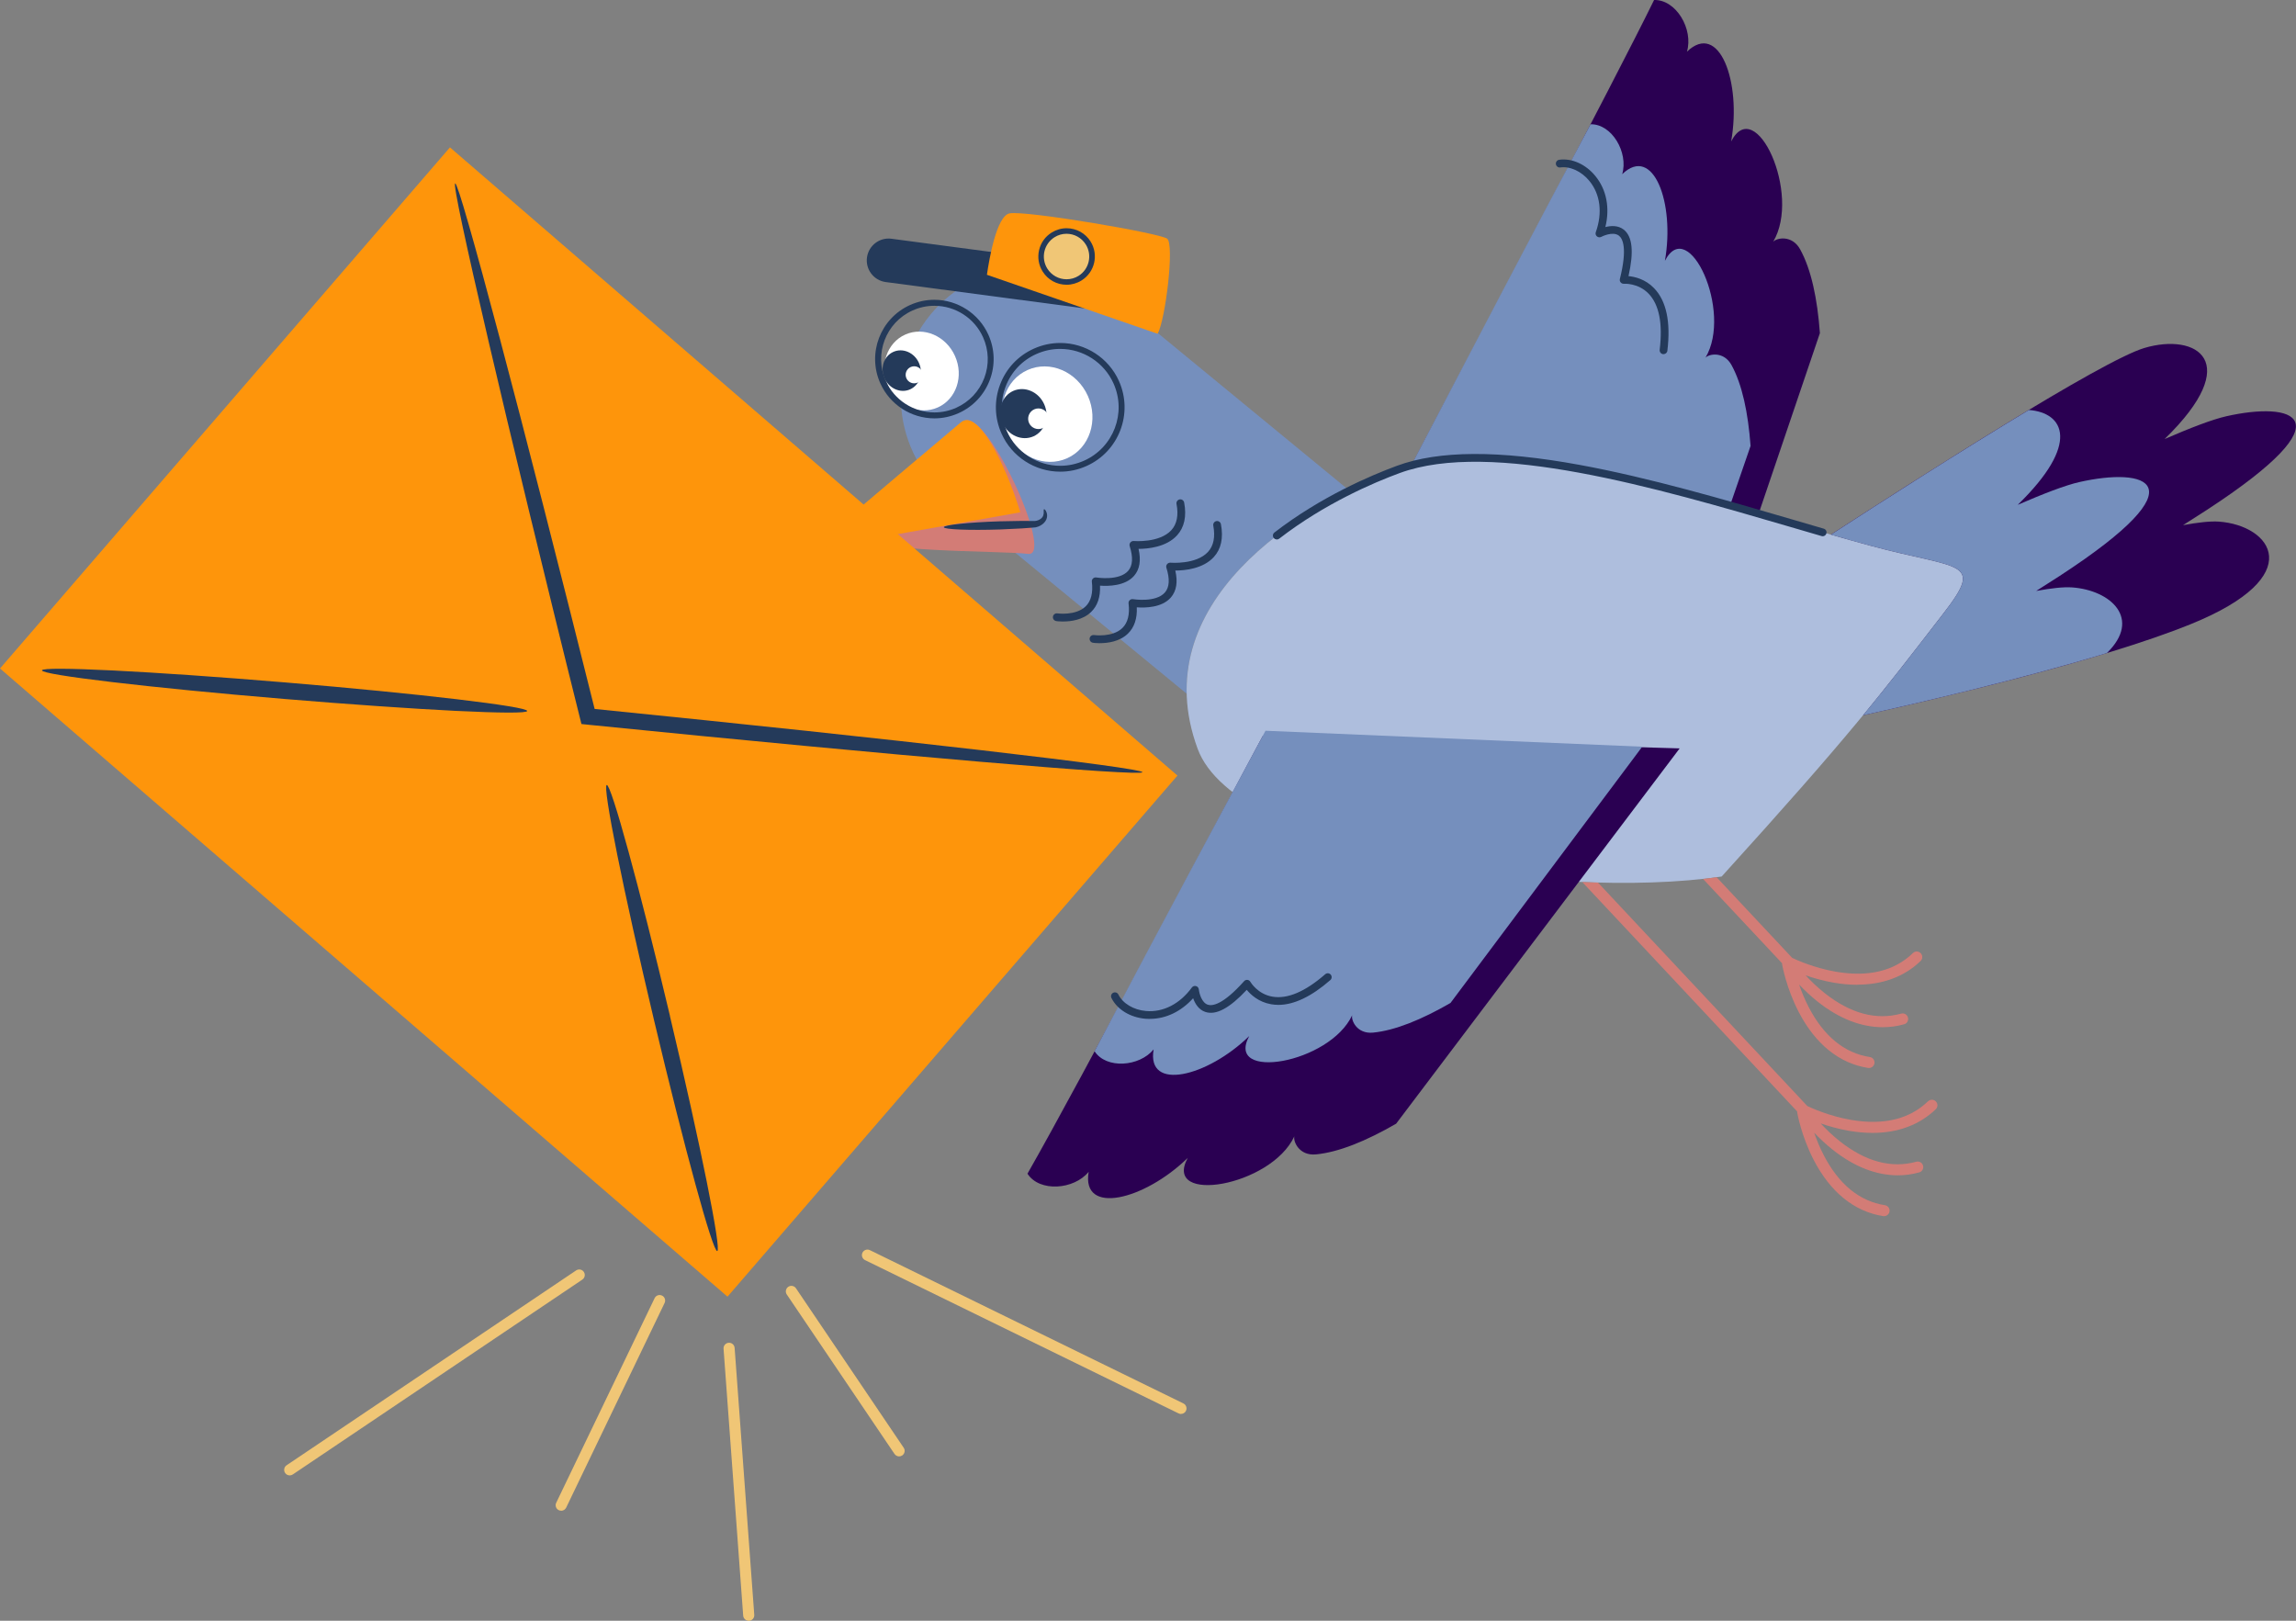 <svg xmlns="http://www.w3.org/2000/svg" id="Layer_2" data-name="Layer 2" viewBox="0 0 394.05 278.16"><rect x="0" y="0" width="394.05" height="278.16" fill="#808080" stroke="none"/><defs><style>      .cls-1 {        fill: #d37c76;      }      .cls-1, .cls-2, .cls-3, .cls-4, .cls-5, .cls-6, .cls-7, .cls-8 {        stroke-width: 0px;      }      .cls-2 {        fill: #758fbd;      }      .cls-3 {        fill: #f0c676;      }      .cls-4 {        fill: #243a5a;      }      .cls-5 {        fill: #2a0052;      }      .cls-6 {        fill: #aebedd;      }      .cls-7 {        fill: #fff;      }      .cls-8 {        fill: #fe950b;      }    </style></defs><g id="TEXTURE"><g><g><path class="cls-3" d="M128.5,278.16c-.49,0-.91-.38-.95-.88l-3.37-45.81c-.04-.52.35-.98.88-1.02.52-.04.98.35,1.02.88l3.37,45.81c.04.52-.35.98-.88,1.02-.02,0-.05,0-.07,0Z"></path><path class="cls-3" d="M154.31,249.95c-.3,0-.6-.15-.79-.42l-18.49-27.37c-.29-.43-.18-1.02.26-1.32.43-.29,1.03-.18,1.32.26l18.49,27.37c.29.43.18,1.02-.26,1.32-.16.11-.35.16-.53.16Z"></path><path class="cls-3" d="M202.69,242.67c-.14,0-.28-.03-.42-.1l-53.81-26.31c-.47-.23-.67-.8-.44-1.27.23-.47.8-.67,1.27-.44l53.81,26.31c.47.23.67.8.44,1.27-.16.34-.5.53-.85.53Z"></path><path class="cls-3" d="M49.72,253.21c-.31,0-.61-.15-.79-.42-.29-.44-.18-1.03.26-1.32l49.69-33.44c.44-.29,1.03-.18,1.32.26.29.44.18,1.03-.26,1.32l-49.69,33.44c-.16.11-.35.16-.53.16Z"></path><path class="cls-3" d="M96.31,259.27c-.14,0-.28-.03-.41-.09-.47-.23-.67-.79-.44-1.27l16.89-35.12c.23-.47.79-.67,1.27-.44.47.23.67.79.44,1.27l-16.89,35.12c-.16.34-.5.54-.86.54Z"></path></g><g><path class="cls-2" d="M231.59,84.2l-40.45-33.26h0s-.01,0-.02-.01c-9.53-7.83-23.6-6.46-31.43,3.06-7.83,9.53-6.46,23.6,3.06,31.43,0,0,.01,0,.02.01l40.88,33.62c-.4-16.25,14.4-28.11,27.93-34.85Z"></path><path class="cls-5" d="M382.09,71.44c-2.4.54-6.16,1.99-10.59,3.91,13.74-13.35,5.45-18.28-3.47-15.63-7.31,2.17-38.49,22.09-53.82,32.04,2.33.67,4.58,1.31,6.74,1.89,15.33,4.15,19.69,2.42,12.66,11.51-5.18,6.7-9.01,11.7-13.88,17.6,12.36-2.73,40.68-9.32,56.3-15.66,20.37-8.27,13.76-16.95,4.77-17.58-1.45-.1-3.59.14-6.14.61,1.31-.83,2.64-1.68,4.02-2.57,24.94-16.26,14.54-18.64,3.4-16.12Z"></path><path class="cls-5" d="M301.83,88.15l10.51-30.98c-.43-5.9-1.49-10.92-3.38-14.36-1.39-2.54-4.04-2-4.64-1.32,4.88-8.18-3.02-25.37-7.21-17.22,1.81-10.28-2.08-20.7-7.59-15.4,1.14-3.81-1.83-8.97-5.64-8.87-7.01,14.29-30.2,58.14-41.63,79.84,14.88-4.01,38.63,2.24,59.57,8.31Z"></path><path class="cls-6" d="M320.96,93.65c-24.62-6.67-61.81-20.15-80.98-13.09-17.11,6.3-43.66,22.97-34.43,47.96,6.6,17.87,61.04,26.16,89.93,21.91,22.1-24.37,27.05-30.91,38.14-45.27,7.02-9.09,2.67-7.35-12.66-11.51Z"></path><path class="cls-1" d="M165.27,72.38s-12.77,16.93-15.55,19.38c-3.51,3.09,22.07,2.71,26.74,3.3,4.67.58-7.43-25.86-11.19-22.68Z"></path><path class="cls-4" d="M188.77,110.39c-.68,0-1.14-.07-1.2-.08-.36-.06-.61-.39-.56-.76.06-.36.39-.61.76-.56h0s3.16.45,4.86-1.21c.93-.91,1.29-2.33,1.06-4.22-.03-.21.05-.42.2-.56.15-.14.36-.21.57-.17.04,0,3.91.64,5.47-1.15.78-.9.86-2.32.25-4.24-.07-.21-.02-.44.12-.62.14-.17.36-.27.58-.25.04,0,4.41.37,6.45-1.86.96-1.05,1.26-2.57.9-4.5-.07-.36.17-.71.53-.78.36-.07.71.17.78.53.45,2.37.03,4.27-1.22,5.64-1.85,2.03-5.03,2.32-6.61,2.32.46,1.96.2,3.51-.76,4.62-1.53,1.76-4.42,1.8-5.85,1.69.09,1.93-.43,3.45-1.52,4.51-1.43,1.39-3.5,1.64-4.79,1.64Z"></path><path class="cls-4" d="M182.47,106.67c-.68,0-1.14-.07-1.2-.08-.36-.06-.61-.39-.56-.76.06-.36.39-.61.76-.56h0s3.16.45,4.86-1.21c.93-.91,1.29-2.33,1.06-4.22-.03-.21.05-.42.2-.56.15-.14.36-.21.57-.17.04,0,3.91.64,5.47-1.15.78-.9.86-2.32.25-4.24-.07-.21-.02-.44.12-.62.14-.17.36-.27.58-.25.04,0,4.41.37,6.45-1.86.96-1.05,1.26-2.57.89-4.5-.07-.36.17-.71.53-.78.36-.07.71.17.78.53.45,2.37.03,4.27-1.22,5.64-1.85,2.03-5.03,2.32-6.61,2.32.46,1.96.2,3.51-.76,4.62-1.53,1.76-4.42,1.8-5.85,1.69.09,1.93-.43,3.45-1.52,4.51-1.43,1.39-3.5,1.64-4.79,1.64Z"></path><g><path class="cls-7" d="M186.71,67.96c1.87,4.18.28,8.97-3.57,10.69-3.84,1.72-8.48-.28-10.35-4.46-1.87-4.18-.28-8.97,3.57-10.69,3.84-1.72,8.48.28,10.35,4.46Z"></path><path class="cls-4" d="M179.21,69.38c.96,2.15.14,4.61-1.83,5.5-1.98.88-4.36-.14-5.32-2.29-.96-2.15-.14-4.61,1.83-5.5,1.98-.88,4.36.14,5.32,2.29Z"></path><path class="cls-7" d="M179.84,71.14c.4.89,0,1.94-.89,2.34-.89.4-1.94,0-2.34-.89-.4-.89,0-1.94.89-2.34.89-.4,1.94,0,2.34.89Z"></path></g><g><path class="cls-7" d="M163.9,61.1c1.55,3.45.23,7.4-2.94,8.82-3.17,1.42-7-.23-8.54-3.68-1.55-3.45-.23-7.4,2.94-8.82,3.17-1.42,7,.23,8.54,3.68Z"></path><path class="cls-4" d="M157.71,62.28c.8,1.78.12,3.81-1.51,4.54-1.63.73-3.6-.12-4.39-1.89-.8-1.78-.12-3.81,1.51-4.54,1.63-.73,3.6.12,4.39,1.89Z"></path><path class="cls-7" d="M158.23,63.73c.33.74,0,1.6-.74,1.93-.74.33-1.6,0-1.93-.74-.33-.74,0-1.6.74-1.93.74-.33,1.6,0,1.93.74Z"></path></g><g><rect class="cls-8" x="41.96" y="41.43" width="118.16" height="164.96" transform="translate(-58.78 119.41) rotate(-49.19)"></rect><path class="cls-4" d="M102.05,121.67c6.41.65,12.67,1.29,18.72,1.91,6.15.65,12.08,1.27,17.73,1.86,11.3,1.21,21.46,2.33,30,3.32,8.54.99,15.44,1.83,20.2,2.48,4.76.65,7.39,1.1,7.37,1.29-.02.19-2.68.11-7.48-.2-4.8-.31-11.73-.86-20.29-1.59-8.56-.73-18.75-1.65-30.06-2.72-5.65-.54-11.59-1.11-17.74-1.7-6.25-.62-12.73-1.26-19.36-1.92-.45-.05-.9-.09-1.35-.14-.87-3.49-1.72-6.93-2.57-10.33-.76-3.08-1.51-6.11-2.24-9.09-1.46-5.97-2.86-11.72-4.2-17.2-2.66-10.96-5.02-20.84-6.95-29.15-1.94-8.3-3.46-15.03-4.45-19.7-.99-4.66-1.45-7.27-1.26-7.31.19-.05,1.01,2.46,2.32,7.05,1.32,4.58,3.13,11.24,5.32,19.48,2.19,8.24,4.74,18.07,7.54,29,1.39,5.47,2.85,11.21,4.36,17.16,1.42,5.64,2.89,11.49,4.39,17.48h0Z"></path><path class="cls-4" d="M114.98,174.39c2.62,11.04,4.84,21.08,6.31,28.38,1.47,7.3,2.19,11.85,1.81,11.94-.38.09-1.79-4.3-3.75-11.48-1.97-7.18-4.49-17.14-7.11-28.18-2.62-11.04-4.84-21.08-6.31-28.38-1.47-7.3-2.18-11.86-1.8-11.95.38-.09,1.79,4.3,3.75,11.48,1.97,7.18,4.49,17.14,7.11,28.18Z"></path><path class="cls-4" d="M48.96,117.12c11.5.96,21.9,1.99,29.41,2.88,7.52.89,12.15,1.63,12.11,2.02-.03.39-4.72.35-12.28-.02-7.56-.38-17.98-1.09-29.48-2.05-11.5-.96-21.9-1.99-29.41-2.88-7.52-.89-12.15-1.63-12.11-2.02.03-.39,4.72-.35,12.28.02,7.56.38,17.98,1.09,29.48,2.05Z"></path></g><path class="cls-8" d="M175.11,87.92c-2.63-8.61-7.38-17.83-10.2-15.44,0,0-20.67,17.42-24.44,20.74-.37.33-.5.64-.44.95l35.09-6.25Z"></path><path class="cls-4" d="M171.57,89.47c1.33-.04,2.6-.06,3.75-.07.58,0,1.12,0,1.64.01.13,0,.25,0,.38,0,.06,0,.12,0,.18,0h.05s.04,0,.06,0c.17-.01.35-.06.52-.12.33-.13.58-.31.73-.51.15-.2.22-.43.24-.64.02-.21,0-.39,0-.52,0-.13.01-.21.06-.23.04-.02.11.02.21.13.09.11.2.29.27.57.07.27.09.66-.09,1.07-.18.41-.54.78-.99,1.03-.23.13-.48.23-.78.3-.04,0-.08.01-.12.02-.04,0-.1.01-.13.01-.06,0-.12.01-.18.02-.12.01-.25.02-.38.03-.51.04-1.06.08-1.63.12-1.15.07-2.41.13-3.74.18-5.31.17-9.63,0-9.64-.39-.01-.39,4.29-.84,9.6-1.01Z"></path><path class="cls-5" d="M216.71,126.34c-6.76,12.52-30.87,58.44-40.37,75.09,2.06,3.21,7.99,2.76,10.5-.32-1.29,7.54,9.52,4.89,17-2.38-4.38,8.05,14.28,4.93,18.3-3.71-.22.88.82,3.37,3.7,3.1,3.91-.37,8.65-2.31,13.77-5.27l48.66-64.41-71.57-2.1Z"></path><path class="cls-2" d="M217.19,125.41c-6.53,12.09-19.19,35.79-29.34,55,1.99,3.1,7.71,2.67,10.14-.31-1.25,7.28,9.19,4.73,16.41-2.29-4.23,7.77,13.78,4.76,17.67-3.58-.22.85.79,3.25,3.57,2.99,3.77-.36,8.35-2.23,13.3-5.09l32.91-43.98-64.67-2.74Z"></path><path class="cls-4" d="M197.35,174.87c-.26,0-.52-.01-.78-.03-2.61-.23-4.84-1.59-5.82-3.57-.16-.33-.03-.73.3-.89.33-.16.73-.03.89.3.76,1.54,2.62,2.65,4.74,2.83,2.94.26,5.81-1.21,7.87-4.03.16-.22.45-.32.71-.25.27.07.46.3.49.58.06.61.47,2.27,1.54,2.62.76.25,2.58.05,6.23-4.04.14-.16.36-.24.57-.22.21.02.4.15.51.34.01.02,1.22,2.11,3.79,2.54,2.57.44,5.62-.86,9.05-3.85.28-.24.7-.21.94.06.24.28.21.7-.06.94-3.24,2.83-6.24,4.26-8.92,4.26-.42,0-.84-.04-1.25-.11-2.15-.37-3.5-1.65-4.18-2.47-2.94,3.15-5.26,4.39-7.08,3.8-1.18-.38-1.8-1.46-2.12-2.36-2.06,2.28-4.68,3.54-7.41,3.54Z"></path><path class="cls-4" d="M160.37,71.8c-4,0-7.65-2.36-9.29-6.02-2.29-5.12,0-11.14,5.12-13.44,1.32-.59,2.72-.89,4.15-.89,4,0,7.65,2.36,9.29,6.02,1.11,2.48,1.19,5.24.22,7.78-.97,2.54-2.87,4.55-5.35,5.66-1.32.59-2.72.89-4.15.89ZM160.36,52.48c-1.29,0-2.55.27-3.73.8-4.61,2.06-6.67,7.49-4.61,12.09,1.47,3.29,4.75,5.41,8.36,5.41,1.29,0,2.55-.27,3.73-.8,2.23-1,3.94-2.81,4.81-5.09.87-2.28.8-4.77-.2-7-1.47-3.29-4.75-5.41-8.36-5.41Z"></path><path class="cls-4" d="M181.97,80.95c-4.35,0-8.31-2.56-10.08-6.53-1.21-2.69-1.29-5.69-.24-8.45,1.05-2.76,3.11-4.94,5.8-6.14,1.43-.64,2.95-.97,4.51-.97,4.35,0,8.31,2.56,10.08,6.53,2.49,5.56,0,12.1-5.57,14.59-1.43.64-2.95.97-4.51.97ZM181.95,59.88c-1.41,0-2.79.3-4.09.88-2.44,1.09-4.32,3.08-5.27,5.58-.95,2.5-.88,5.23.22,7.67,1.61,3.6,5.21,5.93,9.16,5.93,1.41,0,2.79-.3,4.09-.88,5.05-2.26,7.31-8.2,5.05-13.25-1.61-3.6-5.21-5.93-9.16-5.93Z"></path><g><path class="cls-4" d="M153.05,40.98c-2.05-.3-3.95,1.12-4.25,3.17-.3,2.05,1.12,3.95,3.17,4.25,0,0,0,0,0,0h0l41.12,5.45,1.08-7.42-41.12-5.45h0s0,0,0,0Z"></path><path class="cls-8" d="M198.68,57.28c1.36-2.46,2.91-15.39,1.63-16.32-1.34-.97-24.3-4.87-27.04-4.34-2.23.43-3.5,7.84-3.89,10.54l29.29,10.12Z"></path><g><path class="cls-3" d="M186.77,41.7c1.28,2.05.66,4.75-1.39,6.03-2.05,1.28-4.75.66-6.03-1.39-1.28-2.05-.66-4.75,1.39-6.03,2.05-1.28,4.75-.66,6.03,1.4Z"></path><path class="cls-4" d="M183.06,48.87c-1.69,0-3.23-.85-4.12-2.28-.69-1.1-.9-2.4-.61-3.66.29-1.26,1.06-2.34,2.16-3.02.77-.48,1.66-.74,2.56-.74,1.69,0,3.23.85,4.12,2.28,1.42,2.27.72,5.27-1.55,6.68-.77.48-1.66.74-2.57.74ZM183.05,40.12c-.73,0-1.44.2-2.06.59-.88.55-1.5,1.42-1.74,2.43-.23,1.02-.06,2.06.49,2.95.72,1.15,1.96,1.84,3.31,1.84.73,0,1.44-.2,2.06-.59,1.82-1.14,2.38-3.55,1.24-5.38-.72-1.15-1.96-1.84-3.31-1.84Z"></path></g></g><path class="cls-2" d="M296.92,86.75l3.52-10.22c-.42-5.7-1.44-10.54-3.26-13.86-1.34-2.45-3.9-1.93-4.48-1.28,4.72-7.9-2.91-24.5-6.96-16.63,1.75-9.92-2-19.99-7.33-14.87,1.1-3.68-1.76-8.66-5.44-8.56-8,15.07-22.05,41.83-30.77,58.53,13.72-3.74,35.04,1.31,54.73,6.88Z"></path><path class="cls-4" d="M285.5,60.78s-.05,0-.08,0c-.36-.04-.62-.38-.58-.74.55-4.51-.09-7.76-1.9-9.64-1.8-1.87-4.21-1.7-4.23-1.7-.21.02-.42-.07-.56-.23-.14-.16-.19-.38-.14-.59,1.33-5.32.47-6.94-.16-7.43-1.07-.83-3.01.19-3.03.2-.24.13-.54.1-.75-.08-.21-.18-.29-.47-.19-.73,1.17-3.29.78-6.49-1.09-8.77-1.34-1.65-3.31-2.57-5.01-2.33-.36.05-.7-.2-.75-.57-.05-.36.2-.7.57-.75,2.18-.3,4.56.77,6.22,2.81,1.91,2.34,2.5,5.47,1.7,8.74.93-.24,2.16-.33,3.14.43,1.51,1.17,1.78,3.79.83,7.99,1.06.1,2.88.5,4.39,2.07,2.11,2.18,2.88,5.8,2.28,10.74-.04.34-.33.58-.66.58Z"></path><path class="cls-4" d="M219.13,92.58c-.2,0-.4-.09-.53-.26-.22-.29-.17-.71.12-.93,7.97-6.16,16.6-9.82,21.03-11.45,7.19-2.65,17.44-2.7,31.33-.16,12.01,2.2,25.05,6.01,36.55,9.38,1.82.53,3.61,1.06,5.37,1.57.35.1.56.47.45.82-.1.35-.47.56-.82.45-1.75-.51-3.55-1.03-5.37-1.57-22.88-6.69-51.35-15.02-67.05-9.24-4.36,1.6-12.84,5.2-20.67,11.26-.12.09-.26.14-.41.14Z"></path><path class="cls-2" d="M356.88,82.73c-2.4.54-6.16,1.99-10.59,3.91,10.82-10.52,7.97-15.81,1.91-16.28-11.61,6.99-25.32,15.78-33.98,21.4,2.33.67,4.58,1.31,6.74,1.89,15.33,4.15,19.69,2.42,12.66,11.51-5.18,6.7-9.01,11.7-13.88,17.6,9.1-2.01,26.87-6.12,41.85-10.68,6.04-5.89.68-10.8-5.99-11.27-1.45-.1-3.59.14-6.14.61,1.31-.83,2.64-1.68,4.02-2.57,24.94-16.26,14.54-18.64,3.4-16.12Z"></path><g><path class="cls-1" d="M318.77,168.99c4.37,0,8.07-1.38,10.85-4.06.38-.36.39-.97.02-1.34-.36-.38-.97-.39-1.34-.02-3.18,3.08-7.62,4.15-13.2,3.2-3.78-.65-6.83-2.05-7.52-2.38l-12.96-13.83c-.76.1-1.54.2-2.33.29l13.56,14.47c0,.07,0,.14.01.21.03.16.7,3.99,2.82,8.1,2.86,5.54,6.98,8.88,11.93,9.65.05,0,.1.01.15.01.46,0,.86-.33.94-.8.08-.52-.27-1-.79-1.08-4.37-.68-7.91-3.58-10.51-8.6-.7-1.35-1.23-2.68-1.63-3.84.88.92,1.94,1.95,3.18,2.93,3.66,2.91,7.46,4.39,11.17,4.39,1.24,0,2.46-.16,3.67-.5.51-.14.8-.66.66-1.17-.14-.51-.66-.8-1.17-.66-4.27,1.17-8.68,0-13.12-3.52-1.29-1.02-2.39-2.1-3.27-3.05,1.34.46,3,.94,4.84,1.26,1.4.24,2.75.36,4.05.36Z"></path><path class="cls-1" d="M330.9,189c-3.18,3.08-7.62,4.15-13.2,3.2-3.78-.65-6.83-2.05-7.52-2.38l-35.93-38.35c-.89-.02-1.79-.05-2.69-.09l36.88,39.37c0,.07,0,.14.01.21.03.16.7,3.99,2.82,8.1,2.86,5.54,6.98,8.88,11.93,9.65.05,0,.1.01.15.01.46,0,.86-.33.94-.8.08-.52-.27-1-.79-1.08-4.37-.68-7.91-3.58-10.51-8.6-.7-1.35-1.23-2.68-1.63-3.84.88.92,1.94,1.94,3.18,2.92,3.66,2.91,7.46,4.39,11.17,4.39,1.24,0,2.46-.17,3.67-.5.51-.14.8-.66.66-1.17-.14-.51-.66-.8-1.17-.66-4.27,1.17-8.68-.01-13.12-3.52-1.29-1.02-2.39-2.1-3.27-3.05,1.34.46,3,.94,4.84,1.26,1.4.24,2.75.36,4.05.36,4.37,0,8.07-1.38,10.85-4.06.38-.36.39-.97.02-1.34-.36-.38-.97-.39-1.34-.02Z"></path></g></g></g></g></svg>